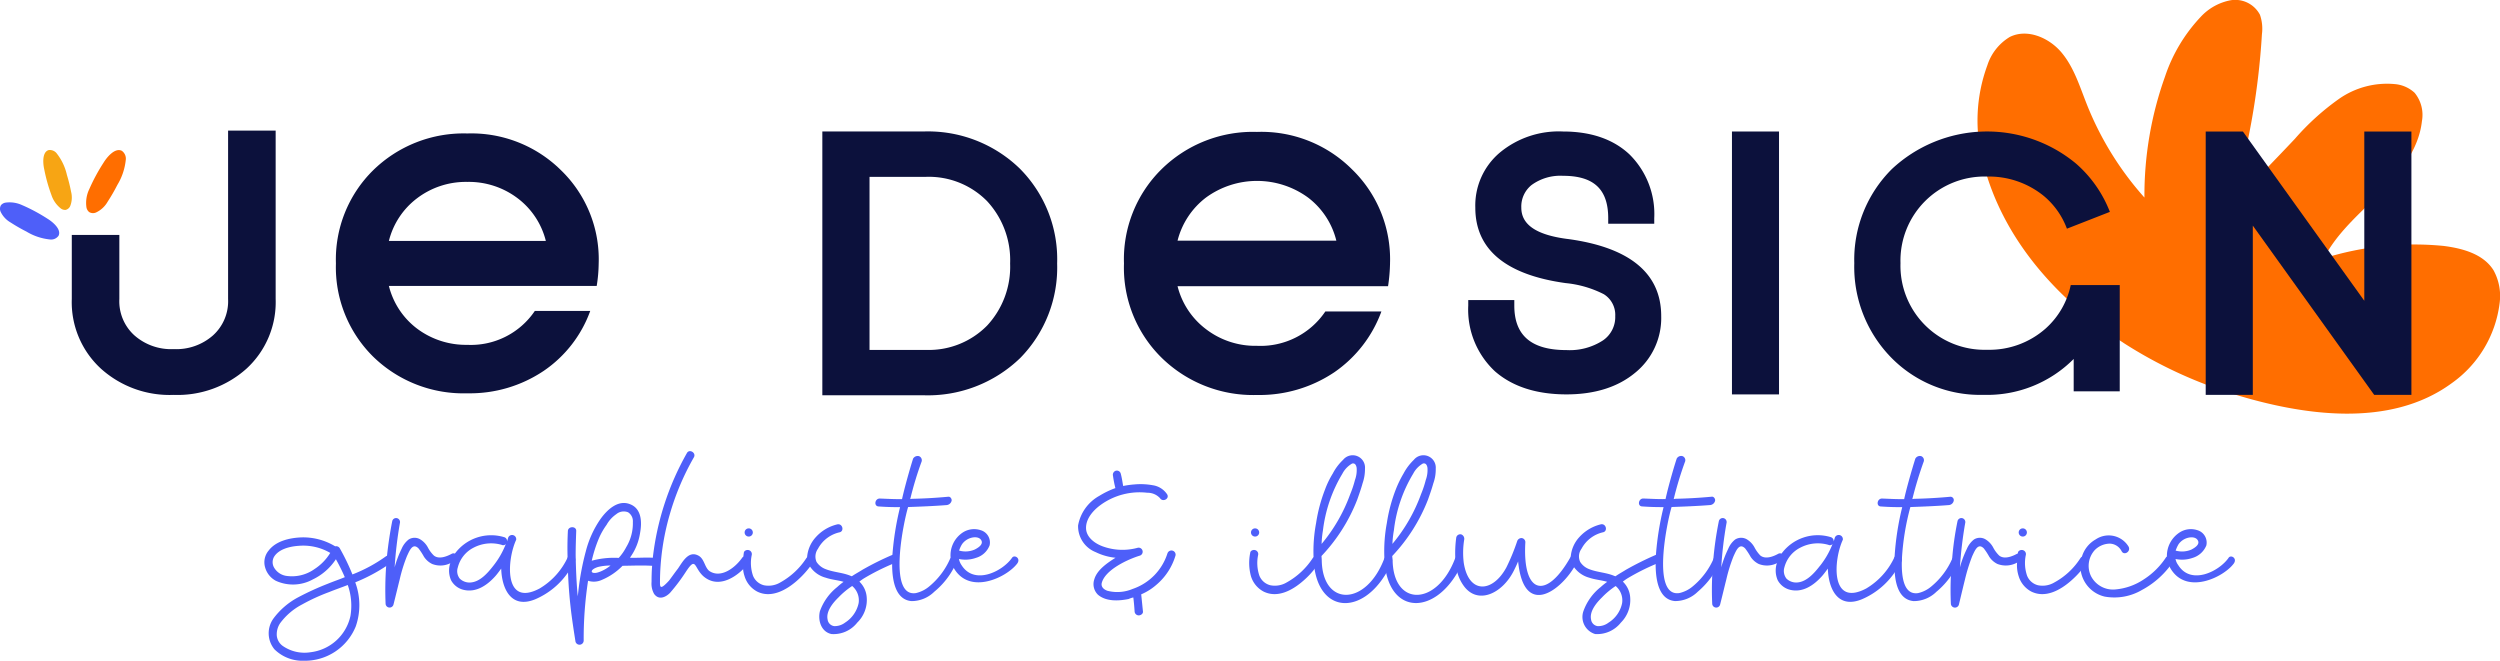 <?xml version="1.0" encoding="UTF-8"?>
<svg xmlns="http://www.w3.org/2000/svg" xmlns:xlink="http://www.w3.org/1999/xlink" width="359.387" height="94.986" viewBox="0 0 359.387 94.986">
  <defs>
    <clipPath id="clip-path">
      <rect id="Rectangle_39" data-name="Rectangle 39" width="359.387" height="94.986" fill="none"></rect>
    </clipPath>
  </defs>
  <g id="Groupe_16" data-name="Groupe 16" transform="translate(0 0)">
    <g id="Groupe_15" data-name="Groupe 15" transform="translate(0 0)" clip-path="url(#clip-path)">
      <path id="Tracé_72" data-name="Tracé 72" d="M160.921,49.27c-9.467-6.115-17.3-14.881-20.1-25.711a22.983,22.983,0,0,1,.561-14.183A7.39,7.39,0,0,1,144.6,5.315c2.5-1.247,5.638.093,7.434,2.23s2.622,4.893,3.654,7.486A45.055,45.055,0,0,0,163.958,28.4a50.754,50.754,0,0,1,2.957-17.385,23.112,23.112,0,0,1,5.138-8.593A7.819,7.819,0,0,1,176.375.034a4.018,4.018,0,0,1,4.19,2.092,6.13,6.13,0,0,1,.282,2.8,106.556,106.556,0,0,1-4.413,24.6c3.03-3.215,6.132-6.363,9.162-9.578a35.742,35.742,0,0,1,6.318-5.721A12.042,12.042,0,0,1,200,12.095a4.781,4.781,0,0,1,2.8,1.247,5.022,5.022,0,0,1,1.048,4.084c-.451,4.08-3.2,7.515-6.1,10.423s-6.126,5.636-8,9.29a43.342,43.342,0,0,1,17.213-1.785c2.748.347,5.756,1.172,7.2,3.534a7.678,7.678,0,0,1,.849,4.749,16.553,16.553,0,0,1-6.853,11.431c-8.922,6.558-21.5,4.637-31.4,1.584a64.484,64.484,0,0,1-15.844-7.381" transform="translate(144.315 -0.001)" fill="#ff6e00"></path>
      <path id="Tracé_73" data-name="Tracé 73" d="M61.552,28.132A17.813,17.813,0,0,0,56.17,14.768,18.32,18.32,0,0,0,42.663,9.447,18.591,18.591,0,0,0,29.1,14.768a18,18,0,0,0-5.321,13.364A18.059,18.059,0,0,0,29.1,41.5a18.575,18.575,0,0,0,13.567,5.3,19.02,19.02,0,0,0,10.988-3.229,17.678,17.678,0,0,0,6.682-8.611H52.372a11.091,11.091,0,0,1-9.708,4.874,11.708,11.708,0,0,1-7.251-2.356,11.019,11.019,0,0,1-4.021-6.113H61.267a21.26,21.26,0,0,0,.284-3.229M31.391,24.9a11.019,11.019,0,0,1,4.021-6.113,11.6,11.6,0,0,1,7.251-2.376,11.617,11.617,0,0,1,7.271,2.376A11.019,11.019,0,0,1,53.956,24.9Z" transform="translate(24.512 9.739)" fill="#0c113c"></path>
      <path id="Tracé_74" data-name="Tracé 74" d="M86.639,14.689A18.939,18.939,0,0,0,72.747,9.307H58.205V47.226H72.747a19.086,19.086,0,0,0,13.912-5.362,18.541,18.541,0,0,0,5.3-13.587,18.444,18.444,0,0,0-5.321-13.587M81.887,37.213a11.749,11.749,0,0,1-8.774,3.493H64.989V15.827h8.124a11.749,11.749,0,0,1,8.774,3.493A12.473,12.473,0,0,1,85.2,28.277a12.424,12.424,0,0,1-3.311,8.936" transform="translate(60.01 9.595)" fill="#0c113c"></path>
      <path id="Tracé_75" data-name="Tracé 75" d="M117.8,28.246a17.983,17.983,0,0,0-5.463-13.527A18.44,18.44,0,0,0,98.667,9.337a18.708,18.708,0,0,0-13.73,5.382,18.147,18.147,0,0,0-5.382,13.527,18.147,18.147,0,0,0,5.382,13.527,18.789,18.789,0,0,0,13.73,5.382,19.305,19.305,0,0,0,11.13-3.27,18.144,18.144,0,0,0,6.763-8.733H108.5a11.235,11.235,0,0,1-9.83,4.935,11.644,11.644,0,0,1-7.332-2.4,11.125,11.125,0,0,1-4.082-6.174h30.262a24.515,24.515,0,0,0,.284-3.27m-30.546-3.27a11.246,11.246,0,0,1,4.082-6.195,12.445,12.445,0,0,1,14.684,0,11.109,11.109,0,0,1,4.062,6.195Z" transform="translate(82.022 9.626)" fill="#0c113c"></path>
      <path id="Tracé_76" data-name="Tracé 76" d="M118.149,24.752c-4.442-.581-6.6-2.051-6.6-4.493a3.971,3.971,0,0,1,1.466-3.252,7.018,7.018,0,0,1,4.527-1.33c4.432,0,6.5,1.936,6.5,6.093v.8h6.617v-.8a12.04,12.04,0,0,0-3.568-9.178c-2.321-2.179-5.532-3.284-9.544-3.284a13.252,13.252,0,0,0-9.117,3.059,9.945,9.945,0,0,0-3.493,7.893c0,6,4.373,9.649,13,10.842a15.282,15.282,0,0,1,5.465,1.592,3.49,3.49,0,0,1,1.649,3.152A4.054,4.054,0,0,1,123.3,39.33a8.74,8.74,0,0,1-5.258,1.4c-5.047,0-7.5-2.092-7.5-6.394v-.8h-6.621v.8a12.135,12.135,0,0,0,3.841,9.448c2.518,2.2,5.977,3.315,10.281,3.315,4.06,0,7.377-1.042,9.857-3.1a10.111,10.111,0,0,0,3.759-8.157c0-6.166-4.545-9.9-13.512-11.093" transform="translate(107.147 9.596)" fill="#0c113c"></path>
      <rect id="Rectangle_38" data-name="Rectangle 38" width="6.765" height="37.793" transform="translate(248.977 18.905)" fill="#0c113c"></rect>
      <path id="Tracé_77" data-name="Tracé 77" d="M169.408,31.384V46.657h-6.621V42.006a17.524,17.524,0,0,1-12.958,5.159,17.878,17.878,0,0,1-13.3-5.382,18.643,18.643,0,0,1-5.281-13.547,18.353,18.353,0,0,1,5.423-13.547,20.033,20.033,0,0,1,26.423-.792,17.632,17.632,0,0,1,4.895,6.966l-6.174,2.417a11.2,11.2,0,0,0-3.331-4.712,12.493,12.493,0,0,0-8.144-2.782,12.085,12.085,0,0,0-12.45,12.45,12.085,12.085,0,0,0,12.45,12.45,12.2,12.2,0,0,0,8.429-3.067,11.559,11.559,0,0,0,3.595-6.235Z" transform="translate(135.315 9.595)" fill="#0c113c"></path>
      <path id="Tracé_78" data-name="Tracé 78" d="M178.918,9.308V33.64L161.466,9.308H156.12v37.86h6.771V22.837l17.211,24,.24.331h5.348V9.308Z" transform="translate(160.961 9.596)" fill="#0c113c"></path>
      <path id="Tracé_79" data-name="Tracé 79" d="M27.55,33.45a6.612,6.612,0,0,1-2.171,5.234,7.969,7.969,0,0,1-5.644,1.97,7.978,7.978,0,0,1-5.654-1.976,6.6,6.6,0,0,1-2.163-5.228V24.237H5.081V33.45A12.968,12.968,0,0,0,9.287,43.479a14.757,14.757,0,0,0,10.448,3.757,14.871,14.871,0,0,0,10.437-3.749A12.976,12.976,0,0,0,34.388,33.45V9.246H27.55Z" transform="translate(5.239 9.532)" fill="#0c113c"></path>
      <path id="Tracé_80" data-name="Tracé 80" d="M37.057,40.985a.7.7,0,0,0-.711-.3.989.989,0,0,0-.142.061,21.381,21.381,0,0,1-4.834,2.62,31.035,31.035,0,0,0-1.828-3.778.606.606,0,0,0-.65-.264,8.859,8.859,0,0,0-4.976-1.28c-1.645.081-3.554.528-4.59,1.889a2.609,2.609,0,0,0-.508,2.417,3.125,3.125,0,0,0,1.544,1.929,5.917,5.917,0,0,0,5.321-.2,8.223,8.223,0,0,0,3.311-2.9,27.653,27.653,0,0,1,1.28,2.579c-.772.325-1.625.609-2.417.934a40.846,40.846,0,0,0-4.306,1.97A10.621,10.621,0,0,0,20.017,49.7a3.626,3.626,0,0,0,.142,4.428,5.74,5.74,0,0,0,4.224,1.645,7.9,7.9,0,0,0,7.474-4.956,9.368,9.368,0,0,0-.081-6.316,25.115,25.115,0,0,0,4.448-2.336,4.689,4.689,0,0,0,.569-.386.613.613,0,0,0,.264-.792M25.866,42.63a5.589,5.589,0,0,1-4.062.934,2.461,2.461,0,0,1-1.645-1.1,1.563,1.563,0,0,1-.061-1.625c.691-1.137,2.315-1.5,3.514-1.584a7.7,7.7,0,0,1,4.57,1.016,7.329,7.329,0,0,1-2.315,2.356m5.22,6.7a6.676,6.676,0,0,1-5.727,5.22,5.475,5.475,0,0,1-4.021-.914A2.081,2.081,0,0,1,20.5,52.2a2.853,2.853,0,0,1,.467-1.808,9.2,9.2,0,0,1,3.189-2.722A27.719,27.719,0,0,1,28.019,45.9c.853-.345,1.787-.67,2.681-1.016a8.974,8.974,0,0,1,.386,4.448" transform="translate(19.293 39.213)" fill="#4e5ff9"></path>
      <path id="Tracé_81" data-name="Tracé 81" d="M37.268,41.785a.5.5,0,0,0-.447.02c-.751.406-1.869.833-2.579.244a4.451,4.451,0,0,1-.833-1.117,3.037,3.037,0,0,0-1.117-1.2,1.583,1.583,0,0,0-1.665.02,3.37,3.37,0,0,0-1.016,1.34,14.923,14.923,0,0,0-1,2.661,59.306,59.306,0,0,1,.751-6.337.583.583,0,0,0-.406-.731.57.57,0,0,0-.691.427c-.325,1.645-.569,3.29-.751,4.976-.041.487-.081,1-.122,1.483a48.317,48.317,0,0,0-.081,5.423.577.577,0,0,0,1.137.1c.3-1.178.589-2.4.894-3.615a22.493,22.493,0,0,1,1.036-3.331c.366-.772.812-1.97,1.665-1.117a9.042,9.042,0,0,1,.772,1.178A2.931,2.931,0,0,0,34,43.267a3.228,3.228,0,0,0,2.6-.1c.264-.1.528-.223.772-.345a.559.559,0,0,0-.1-1.036" transform="translate(28.12 37.804)" fill="#4e5ff9"></path>
      <path id="Tracé_82" data-name="Tracé 82" d="M48.846,41.109c0,.02-.02.02-.02.041A10.173,10.173,0,0,1,44.784,45.6c-5.2,2.742-4.671-4.184-3.351-7.007a.6.6,0,0,0-1.137-.345c-.061.2-.1.366-.183.589a.557.557,0,0,0-.427-.63,6.469,6.469,0,0,0-7.068,2.376,4.588,4.588,0,0,0-.65,1.3c0,.02-.02.061-.02.081A3.484,3.484,0,0,0,32.07,44.4a2.762,2.762,0,0,0,1.869,1.4c1.747.386,3.29-.65,4.448-1.929.284-.3.63-.792.894-1.137.081,2.823,1.381,5.849,4.895,4.407a10.925,10.925,0,0,0,4.712-3.859,14.221,14.221,0,0,0,.975-1.564c.345-.67-.691-1.3-1.016-.609m-10.683,1.2c-.792,1.016-1.889,2.3-3.25,2.417a2.008,2.008,0,0,1-1.584-.548,1.721,1.721,0,0,1-.284-1.625A4.377,4.377,0,0,1,35.3,39.728a5.444,5.444,0,0,1,4.062-.406.466.466,0,0,0,.589-.142,11.992,11.992,0,0,1-1.787,3.128" transform="translate(32.77 39.007)" fill="#4e5ff9"></path>
      <path id="Tracé_83" data-name="Tracé 83" d="M52.656,43.472h-.223c-1.137-.061-2.193.041-3.29,0A8.1,8.1,0,0,0,50.6,39.938c.284-1.523.264-3.514-1.442-4.164-1.747-.691-3.311.833-4.245,2.133a14.409,14.409,0,0,0-2.112,4.651,37.571,37.571,0,0,0-1.036,5.423c-.041.345-.081.731-.122,1.036-.183-1.97-.264-3.92-.3-5.951,0-1.117.041-2.3.081-3.432.041-.731-1.158-.731-1.2,0-.061,1.28-.081,2.539-.041,3.818q0,1.066.061,2.133c.081,2.153.264,4.306.548,6.418.162,1.2.345,2.376.528,3.534a.6.6,0,0,0,1.178-.162,55.222,55.222,0,0,1,.63-8.591,2.747,2.747,0,0,0,1.97-.122,9.064,9.064,0,0,0,2.986-2.031c1.483-.02,2.843-.081,4.245,0a1.736,1.736,0,0,1,.325,0c.731.061.731-1.137,0-1.158m-7.819,2.011c-1.3.528-1.726-.244-.244-.691a7.492,7.492,0,0,1,1.767-.2,5.675,5.675,0,0,1-1.523.894m2.7-1.99a12.183,12.183,0,0,0-3.879.406,19.5,19.5,0,0,1,1.016-3.189,10.006,10.006,0,0,1,1.117-1.97,4.525,4.525,0,0,1,1.381-1.523,1.668,1.668,0,0,1,1.706-.284,1.508,1.508,0,0,1,.691,1.4,6.621,6.621,0,0,1-.955,3.615,7.328,7.328,0,0,1-1.076,1.544" transform="translate(41.41 36.705)" fill="#4e5ff9"></path>
      <path id="Tracé_84" data-name="Tracé 84" d="M59.317,47.112a.44.44,0,0,0-.183.162C58.057,48.8,56.006,50.26,54.4,49.143c-.691-.589-.691-1.808-1.625-2.234-1.381-.67-2.214.975-2.864,1.909-.427.548-.833,1.137-1.28,1.726-1.2,1.3-1.32,1.056-1.3.162A35.313,35.313,0,0,1,48.715,41.1a37.014,37.014,0,0,1,3.493-8.287c.366-.65-.67-1.259-1.016-.589A39.643,39.643,0,0,0,46.3,47.254c-.041.386-.081.772-.1,1.158-.061.772-.081,1.544-.081,2.315a2.994,2.994,0,0,0,.366,1.726c.691.955,1.686.467,2.3-.162a26.361,26.361,0,0,0,2.234-2.965c1.564-2.4,1.158-.609,2.6.63,1.889,1.584,4.164.427,5.667-1.056a8.116,8.116,0,0,0,.894-1.036c.366-.467-.366-1.117-.853-.751" transform="translate(47.545 32.923)" fill="#4e5ff9"></path>
      <path id="Tracé_85" data-name="Tracé 85" d="M53.425,37.4a.589.589,0,0,0,0,1.178.589.589,0,0,0,0-1.178m9.1,4.082a.6.6,0,0,0-.711.081.883.883,0,0,0-.122.142,10.566,10.566,0,0,1-3.737,3.473,3.316,3.316,0,0,1-2.315.406,2.283,2.283,0,0,1-1.6-1.381,5.642,5.642,0,0,1-.183-2.965.588.588,0,0,0-.427-.711c-.264-.081-.691.061-.711.406a5.029,5.029,0,0,0-.061.548,7.545,7.545,0,0,0-.041,1.787,4.17,4.17,0,0,0,.2.975,3.713,3.713,0,0,0,1.808,2.234c2.011,1.016,4.2-.2,5.748-1.564A13.606,13.606,0,0,0,62.24,42.9c.162-.2.3-.427.467-.65a.569.569,0,0,0-.183-.772" transform="translate(54.208 38.556)" fill="#4e5ff9"></path>
      <path id="Tracé_86" data-name="Tracé 86" d="M70.144,41.961a.675.675,0,0,0-.751-.447h-.02a42.057,42.057,0,0,0-4.285,2.133c-.508.325-1.016.589-1.523.934-.061,0-.1-.041-.142-.041-1.178-.508-2.458-.508-3.676-1a2.658,2.658,0,0,1-1.259-1.016,1.914,1.914,0,0,1,.2-1.889A4.682,4.682,0,0,1,61.8,38.264c.711-.162.427-1.32-.345-1.137a6.028,6.028,0,0,0-3.067,1.828,4.775,4.775,0,0,0-1.259,2.9,2.425,2.425,0,0,0,.162.833,1.733,1.733,0,0,0,.264.508,3.914,3.914,0,0,0,2.275,1.6c.812.284,1.747.345,2.539.589a9.918,9.918,0,0,0-.914.751A7.738,7.738,0,0,0,58.973,49.6c-.325,1.34.183,2.986,1.665,3.29a4.321,4.321,0,0,0,3.7-1.645A4.539,4.539,0,0,0,65.7,47.627a3.473,3.473,0,0,0-1.056-2.275,7.179,7.179,0,0,1,.691-.487,32.42,32.42,0,0,1,4.021-2.031c.122-.041.223-.1.345-.142.284-.162.528-.427.447-.731m-5.606,6.459a4.394,4.394,0,0,1-1.95,2.823,2.448,2.448,0,0,1-1.564.508,1.1,1.1,0,0,1-.955-.975c-.244-1.178.812-2.417,1.564-3.148a11.447,11.447,0,0,1,1.97-1.645,2.689,2.689,0,0,1,.934,2.437" transform="translate(58.896 38.257)" fill="#4e5ff9"></path>
      <path id="Tracé_87" data-name="Tracé 87" d="M72.777,46.942v.02a.364.364,0,0,0-.1.142,10.719,10.719,0,0,1-2.925,3.879,4.538,4.538,0,0,1-1.97,1c-4.1.63-1.706-10.48-1.117-12.369,1.767-.061,3.8-.142,5.565-.284a.82.82,0,0,0,.691-.63c.041-.264-.183-.609-.487-.569q-2.59.244-5.24.3l-.223.041a49.152,49.152,0,0,1,1.645-5.423.637.637,0,0,0-.386-.751.764.764,0,0,0-.853.366c-.528,1.686-1.259,4.306-1.584,5.809-1.117.02-2.051-.041-3.168-.081-.751-.041-.934,1.117-.183,1.137,1.117.081,1.95.1,3.067.1a41.607,41.607,0,0,0-1.1,6.865c-.041.447-.041.894-.041,1.32,0,2.762.65,5.138,2.782,5.321a4.642,4.642,0,0,0,3.27-1.34,11.279,11.279,0,0,0,2.8-3.412,7.313,7.313,0,0,0,.406-.792c.325-.691-.467-1.117-.853-.65" transform="translate(63.88 33.276)" fill="#4e5ff9"></path>
      <path id="Tracé_88" data-name="Tracé 88" d="M76.133,41.567c-1.361,1.97-5.423,4-7.271,1.056a2.357,2.357,0,0,1-.366-.873,4.531,4.531,0,0,0,2.437-.162A2.982,2.982,0,0,0,72.9,39.8a1.84,1.84,0,0,0-1.28-2.193,3.011,3.011,0,0,0-2.5.284A3.933,3.933,0,0,0,67.3,41.608v.02a.774.774,0,0,0,.02.3,3.737,3.737,0,0,0,.427,1.117c.02.02.02.041.041.061,2.275,3.839,7.535,1.3,9.058-.67.609-.772-.366-1.361-.711-.873m-7.19-1.95a2.384,2.384,0,0,1,1.259-.894c.528-.162,1.3-.162,1.544.427.223.569-.569,1.036-.975,1.239a3.338,3.338,0,0,1-2.214.162h-.041a3.891,3.891,0,0,1,.427-.934" transform="translate(69.358 38.61)" fill="#4e5ff9"></path>
      <path id="Tracé_89" data-name="Tracé 89" d="M89.172,45.187a7.912,7.912,0,0,1-5.017,5.138,5.672,5.672,0,0,1-3.615.264c-.467-.162-.914-.508-.833-1.056.427-1.97,3.879-3.514,5.5-4a.588.588,0,0,0-.284-1.137,8.274,8.274,0,0,1-4.915-.142c-1.158-.386-2.437-1.259-2.539-2.539-.1-1.442,1.016-2.681,2.072-3.453a9.544,9.544,0,0,1,6.723-1.767,2.438,2.438,0,0,1,1.828.772c.406.65,1.462.061,1-.589a3,3,0,0,0-2.011-1.259A9.869,9.869,0,0,0,84.4,35.3a13.273,13.273,0,0,0-1.6.223c-.1-.569-.183-1.158-.345-1.767a.578.578,0,0,0-.711-.427.608.608,0,0,0-.406.731,15.991,15.991,0,0,0,.345,1.767,12.2,12.2,0,0,0-2.315,1.117,6.107,6.107,0,0,0-3.047,4.245,4,4,0,0,0,2.518,3.839,8.4,8.4,0,0,0,2.864.812c-1.239.772-2.661,1.767-3.047,3.087a2.127,2.127,0,0,0,.528,2.234c1.178,1,2.986.894,4.407.609a3.243,3.243,0,0,1,.67-.223c.081.67.142,1.34.183,1.99a.6.6,0,0,0,.589.589c.325,0,.67-.264.609-.589L85.394,51.1a8.168,8.168,0,0,0,2.214-1.4,8.766,8.766,0,0,0,2.722-4.2.6.6,0,0,0-1.158-.3" transform="translate(78.66 34.34)" fill="#4e5ff9"></path>
      <path id="Tracé_90" data-name="Tracé 90" d="M89.267,37.4a.589.589,0,0,0,0,1.178.589.589,0,0,0,0-1.178m9.1,4.082a.578.578,0,0,0-.691.081.32.32,0,0,0-.142.142A10.566,10.566,0,0,1,93.8,45.176a3.316,3.316,0,0,1-2.315.406,2.283,2.283,0,0,1-1.6-1.381,5.642,5.642,0,0,1-.183-2.965.588.588,0,0,0-.427-.711c-.264-.081-.691.061-.711.406a7.254,7.254,0,0,0,.1,3.311,3.712,3.712,0,0,0,1.808,2.234c2.031,1.016,4.2-.2,5.748-1.564a11.535,11.535,0,0,0,1.6-1.686,8.713,8.713,0,0,0,.731-.975.569.569,0,0,0-.183-.772" transform="translate(91.158 38.556)" fill="#4e5ff9"></path>
      <path id="Tracé_91" data-name="Tracé 91" d="M103.994,46.782a.61.61,0,0,0-.812.2c0,.02-.02.02-.02.041-2.579,6.885-8.835,6.987-9,.386,0-.2-.02-.447-.041-.711a24.894,24.894,0,0,0,5.138-8.1c.284-.812.548-1.544.772-2.356a6.308,6.308,0,0,0,.345-2.112,1.774,1.774,0,0,0-3.148-1.259,7.388,7.388,0,0,0-1.483,1.97,12.6,12.6,0,0,0-1.117,2.3,22.724,22.724,0,0,0-1.28,4.813,22.008,22.008,0,0,0-.366,4.935,3.478,3.478,0,0,0,.02.65,7.724,7.724,0,0,0,.122,1.016c1.016,6.377,6.824,6.5,10.3.609a14.053,14.053,0,0,0,.792-1.564.644.644,0,0,0-.223-.812m-9.668-3.717a20.557,20.557,0,0,1,2.8-8.205,3.6,3.6,0,0,1,1.4-1.462c.427-.1.589.244.65.609a4.186,4.186,0,0,1-.244,1.767,14.588,14.588,0,0,1-.67,2.011,23.746,23.746,0,0,1-4.123,7.169,14.51,14.51,0,0,1,.183-1.889" transform="translate(95.848 33.233)" fill="#4e5ff9"></path>
      <path id="Tracé_92" data-name="Tracé 92" d="M109,46.782a.61.61,0,0,0-.812.2c-2.579,6.926-8.835,7.048-9,.427,0-.2-.041-.447-.061-.711a24.893,24.893,0,0,0,5.138-8.1c.284-.812.548-1.544.772-2.356a5.837,5.837,0,0,0,.345-2.112,1.774,1.774,0,0,0-3.148-1.259,7.844,7.844,0,0,0-1.483,1.97,15.963,15.963,0,0,0-1.117,2.3,22.722,22.722,0,0,0-1.28,4.813A22.1,22.1,0,0,0,98,47.025c0,.183.02.345.02.508a9.437,9.437,0,0,0,.244,1.625c1.28,5.809,6.865,5.687,10.236-.081.264-.467.508-.955.751-1.483a.676.676,0,0,0-.244-.812m-9.647-3.717a20.217,20.217,0,0,1,2.782-8.205,3.6,3.6,0,0,1,1.4-1.462c.427-.1.589.244.65.609a4.187,4.187,0,0,1-.244,1.767,14.591,14.591,0,0,1-.67,2.011,23.746,23.746,0,0,1-4.123,7.169,14.519,14.519,0,0,1,.2-1.889" transform="translate(101.012 33.233)" fill="#4e5ff9"></path>
      <path id="Tracé_93" data-name="Tracé 93" d="M119.609,41.046c-3.514,6.276-6.966,5.423-6.52-2.092a.6.6,0,0,0-.487-.589.652.652,0,0,0-.691.447,29.844,29.844,0,0,1-1.544,3.757c-1.97,3.656-5.423,3.9-6.134-.65a11.7,11.7,0,0,1,.061-3.311.683.683,0,0,0-.406-.772.593.593,0,0,0-.731.427,16.382,16.382,0,0,0-.142,2.965,8.816,8.816,0,0,0,.3,2.092,5.923,5.923,0,0,0,.914,1.909c2.011,2.782,5.545,1.117,7.19-2.153.244-.487.447-.914.63-1.361.792,8.022,5.89,4.407,8.043.853a7.292,7.292,0,0,0,.426-.772c.3-.65-.345-1.3-.914-.751" transform="translate(106.189 38.989)" fill="#4e5ff9"></path>
      <path id="Tracé_94" data-name="Tracé 94" d="M124.173,41.961a.675.675,0,0,0-.751-.447h-.02a44.256,44.256,0,0,0-4.285,2.133c-.508.325-1.016.589-1.5.934-.081,0-.122-.041-.162-.041-1.178-.508-2.458-.508-3.676-1a2.61,2.61,0,0,1-1.239-1.016,1.862,1.862,0,0,1,.183-1.889,4.682,4.682,0,0,1,3.107-2.376c.711-.162.427-1.32-.345-1.137a6.113,6.113,0,0,0-3.067,1.828,4.7,4.7,0,0,0-1.239,2.823,2.416,2.416,0,0,0,.162.914,2.195,2.195,0,0,0,.325.609,3.985,3.985,0,0,0,2.193,1.5c.833.284,1.747.345,2.559.589a10.1,10.1,0,0,0-.934.751A7.738,7.738,0,0,0,113,49.6a2.563,2.563,0,0,0,1.686,3.29,4.345,4.345,0,0,0,3.7-1.645,4.592,4.592,0,0,0,1.34-3.615,3.473,3.473,0,0,0-1.056-2.275,7.177,7.177,0,0,1,.691-.487,32.419,32.419,0,0,1,4.021-2.031c.122-.041.223-.1.345-.142.284-.162.528-.427.447-.731m-5.606,6.459a4.322,4.322,0,0,1-1.95,2.823,2.448,2.448,0,0,1-1.564.508,1.1,1.1,0,0,1-.955-.975c-.244-1.178.812-2.417,1.564-3.148a11.447,11.447,0,0,1,1.97-1.645,2.689,2.689,0,0,1,.934,2.437" transform="translate(114.623 38.257)" fill="#4e5ff9"></path>
      <path id="Tracé_95" data-name="Tracé 95" d="M126.712,47.1a10.719,10.719,0,0,1-2.925,3.879,4.538,4.538,0,0,1-1.97,1c-4.082.63-1.706-10.48-1.117-12.369,1.767-.061,3.8-.142,5.565-.284a.8.8,0,0,0,.691-.63c.041-.264-.183-.609-.487-.569q-2.59.244-5.24.3l-.223.041a49.148,49.148,0,0,1,1.645-5.423.618.618,0,0,0-.386-.751.726.726,0,0,0-.833.366c-.548,1.686-1.28,4.306-1.6,5.809-1.117.02-2.051-.041-3.168-.081-.731-.041-.934,1.117-.183,1.137,1.117.081,1.95.1,3.067.1a41.606,41.606,0,0,0-1.1,6.865c-.041.447-.041.894-.041,1.32,0,2.762.65,5.138,2.782,5.321a4.642,4.642,0,0,0,3.27-1.34,12.173,12.173,0,0,0,2.092-2.3,8.684,8.684,0,0,0,1.117-1.909.54.54,0,1,0-.955-.487" transform="translate(119.599 33.276)" fill="#4e5ff9"></path>
      <path id="Tracé_96" data-name="Tracé 96" d="M131.17,41.785a.542.542,0,0,0-.467.02c-.731.406-1.848.833-2.579.244a4.919,4.919,0,0,1-.812-1.117,3.037,3.037,0,0,0-1.117-1.2,1.619,1.619,0,0,0-1.686.02,3.315,3.315,0,0,0-1,1.34,14.925,14.925,0,0,0-1,2.661,54.514,54.514,0,0,1,.751-6.337.583.583,0,0,0-.406-.731.57.57,0,0,0-.691.427,49.154,49.154,0,0,0-.792,5.463c-.081.792-.122,1.6-.162,2.4q-.091,2.011,0,4.021a.577.577,0,0,0,1.137.1c.3-1.178.589-2.4.894-3.615a22.492,22.492,0,0,1,1.036-3.331c.366-.772.812-1.97,1.665-1.117a9.04,9.04,0,0,1,.772,1.178,2.931,2.931,0,0,0,1.178,1.056,3.23,3.23,0,0,0,2.6-.1c.264-.1.528-.223.772-.345a.559.559,0,0,0-.1-1.036" transform="translate(124.93 37.804)" fill="#4e5ff9"></path>
      <path id="Tracé_97" data-name="Tracé 97" d="M142.766,41.089a.02.02,0,0,0-.02.02,10.208,10.208,0,0,1-4.062,4.489c-5.22,2.742-4.671-4.184-3.351-7.007a.6.6,0,0,0-1.137-.345c-.061.2-.1.366-.183.589a.575.575,0,0,0-.427-.63,6.447,6.447,0,0,0-7.068,2.376,4.588,4.588,0,0,0-.65,1.3c0,.02-.02.061-.02.081a3.484,3.484,0,0,0,.122,2.437,2.762,2.762,0,0,0,1.869,1.4c1.747.386,3.29-.65,4.448-1.929.284-.3.63-.792.894-1.137.081,2.823,1.381,5.849,4.895,4.407a10.925,10.925,0,0,0,4.712-3.859,14.216,14.216,0,0,0,.975-1.564.541.541,0,0,0,.061-.244v-.041c0-.528-.772-.914-1.056-.345m-10.7,1.219c-.792,1.016-1.889,2.3-3.25,2.417a2.008,2.008,0,0,1-1.584-.548,1.784,1.784,0,0,1-.3-1.625,4.407,4.407,0,0,1,2.275-2.823,5.435,5.435,0,0,1,4.062-.406.466.466,0,0,0,.589-.142,11.992,11.992,0,0,1-1.787,3.128" transform="translate(129.582 39.007)" fill="#4e5ff9"></path>
      <path id="Tracé_98" data-name="Tracé 98" d="M143.617,47.064c0,.02-.02.02-.02.041a10.719,10.719,0,0,1-2.925,3.879,4.469,4.469,0,0,1-1.95,1c-1.95.3-2.437-2.031-2.336-4.773v-.041a35.971,35.971,0,0,1,1.219-7.555c1.747-.061,3.8-.142,5.545-.284a.777.777,0,0,0,.691-.63.479.479,0,0,0-.467-.569c-1.726.162-3.493.264-5.24.3l-.244.041a53.975,53.975,0,0,1,1.645-5.423.625.625,0,0,0-.366-.751.742.742,0,0,0-.853.366c-.528,1.686-1.28,4.306-1.6,5.809-1.117.02-2.051-.041-3.148-.081-.751-.041-.934,1.117-.2,1.137,1.117.081,1.95.1,3.067.1a39.669,39.669,0,0,0-1.1,7.19.02.02,0,0,0-.02.02,12.83,12.83,0,0,0,.041,2.173c.163,2.214.894,3.96,2.722,4.123a4.642,4.642,0,0,0,3.27-1.34,11.494,11.494,0,0,0,2.092-2.275,9.262,9.262,0,0,0,1.137-1.929.547.547,0,1,0-.955-.528" transform="translate(137.018 33.276)" fill="#4e5ff9"></path>
      <path id="Tracé_99" data-name="Tracé 99" d="M147.715,41.785a.183.183,0,0,0-.1.02c-.751.406-1.869.833-2.579.244a4.451,4.451,0,0,1-.833-1.117,3.037,3.037,0,0,0-1.117-1.2,1.583,1.583,0,0,0-1.665.02,3.37,3.37,0,0,0-1.016,1.34,14.923,14.923,0,0,0-1,2.661,59.3,59.3,0,0,1,.751-6.337.583.583,0,0,0-.406-.731.57.57,0,0,0-.691.427,44.121,44.121,0,0,0-.772,5.423c-.1.812-.142,1.645-.183,2.458-.061,1.34-.061,2.661,0,4a.588.588,0,0,0,1.158.1c.284-1.178.569-2.4.873-3.615a25.191,25.191,0,0,1,1.036-3.331c.366-.772.812-1.97,1.665-1.117a9.044,9.044,0,0,1,.772,1.178,2.931,2.931,0,0,0,1.178,1.056,3.366,3.366,0,0,0,2.823-.183c.183-.081.366-.162.548-.264a.566.566,0,0,0-.447-1.036" transform="translate(142.344 37.804)" fill="#4e5ff9"></path>
      <path id="Tracé_100" data-name="Tracé 100" d="M143.6,37.4a.589.589,0,0,0,0,1.178.589.589,0,0,0,0-1.178m9.1,4.082a.6.6,0,0,0-.609,0,.779.779,0,0,0-.223.223,10.236,10.236,0,0,1-3.737,3.473,3.316,3.316,0,0,1-2.315.406,2.283,2.283,0,0,1-1.6-1.381,5.641,5.641,0,0,1-.183-2.965.588.588,0,0,0-.426-.711c-.264-.081-.691.061-.711.406a.183.183,0,0,1-.02.1,9.338,9.338,0,0,0-.1,1.3,5.036,5.036,0,0,0,.223,1.909,3.712,3.712,0,0,0,1.808,2.234c2.031,1.016,4.2-.2,5.748-1.564a13.271,13.271,0,0,0,1.4-1.422c.325-.386.63-.812.934-1.239a.569.569,0,0,0-.183-.772" transform="translate(147.186 38.556)" fill="#4e5ff9"></path>
      <path id="Tracé_101" data-name="Tracé 101" d="M159.686,40.932a.273.273,0,0,0-.142.122,10.744,10.744,0,0,1-3.148,3.128,8.692,8.692,0,0,1-4.285,1.483,3.557,3.557,0,0,1-3.351-1.95A3.376,3.376,0,0,1,149.307,40a3.092,3.092,0,0,1,2.194-.934,1.979,1.979,0,0,1,1.665,1.076c.345.691,1.361.081,1.016-.63a3.338,3.338,0,0,0-4.732-1.056,4.247,4.247,0,0,0-1.99,2.5,4.2,4.2,0,0,0-.142,2.011c-.02.041,0,.081,0,.122a4.525,4.525,0,0,0,3.432,3.595,7.84,7.84,0,0,0,5.342-.955,12.5,12.5,0,0,0,3.981-3.371,6.971,6.971,0,0,0,.487-.67c.447-.589-.386-1.137-.873-.751" transform="translate(151.821 39.083)" fill="#4e5ff9"></path>
      <path id="Tracé_102" data-name="Tracé 102" d="M162.252,41.567c-1.361,1.97-5.423,4-7.251,1.056a2.1,2.1,0,0,1-.386-.873,4.605,4.605,0,0,0,2.458-.162,3.072,3.072,0,0,0,1.97-1.787,1.858,1.858,0,0,0-1.28-2.193,2.994,2.994,0,0,0-2.5.284,4.009,4.009,0,0,0-1.889,3.514,4.751,4.751,0,0,0,.081.528,3.319,3.319,0,0,0,.3.894,1.858,1.858,0,0,0,.142.284c2.275,3.839,7.555,1.3,9.058-.67.609-.772-.366-1.361-.711-.873m-7.19-1.95a2.384,2.384,0,0,1,1.259-.894c.528-.162,1.3-.162,1.544.427.244.569-.569,1.036-.955,1.239a3.406,3.406,0,0,1-2.234.162h-.041a4.877,4.877,0,0,1,.427-.934" transform="translate(158.129 38.61)" fill="#4e5ff9"></path>
      <path id="Tracé_103" data-name="Tracé 103" d="M3.235,14.757a4.281,4.281,0,0,0-2.441-.384,1.065,1.065,0,0,0-.66.374,1.026,1.026,0,0,0-.043.936,3.517,3.517,0,0,0,1.454,1.554,24.275,24.275,0,0,0,2.263,1.3,8.087,8.087,0,0,0,3.337,1.127,1.307,1.307,0,0,0,1.271-.532c.469-.948-.932-2.055-1.619-2.466a24.929,24.929,0,0,0-3.562-1.913" transform="translate(0 14.757)" fill="#4e5ff9"></path>
      <path id="Tracé_104" data-name="Tracé 104" d="M6.561,16.237a4.534,4.534,0,0,0-.412,2.6,1.116,1.116,0,0,0,.4.7,1.08,1.08,0,0,0,1,.047A3.759,3.759,0,0,0,9.2,18.043a26.022,26.022,0,0,0,1.393-2.409A8.618,8.618,0,0,0,11.8,12.08a1.385,1.385,0,0,0-.565-1.355c-1.009-.5-2.191.989-2.63,1.72a26.44,26.44,0,0,0-2.045,3.792" transform="translate(6.275 10.953)" fill="#ff6e00"></path>
      <path id="Tracé_105" data-name="Tracé 105" d="M4.233,17.1a4.065,4.065,0,0,0,1.349,1.931,1.011,1.011,0,0,0,.693.209.974.974,0,0,0,.672-.589,3.358,3.358,0,0,0,.11-2.027,23.107,23.107,0,0,0-.6-2.419,7.74,7.74,0,0,0-1.428-3.04,1.251,1.251,0,0,0-1.206-.522c-.963.3-.8,2-.628,2.742A23.77,23.77,0,0,0,4.233,17.1" transform="translate(3.16 10.935)" fill="#f7a514"></path>
    </g>
  </g>
</svg>
